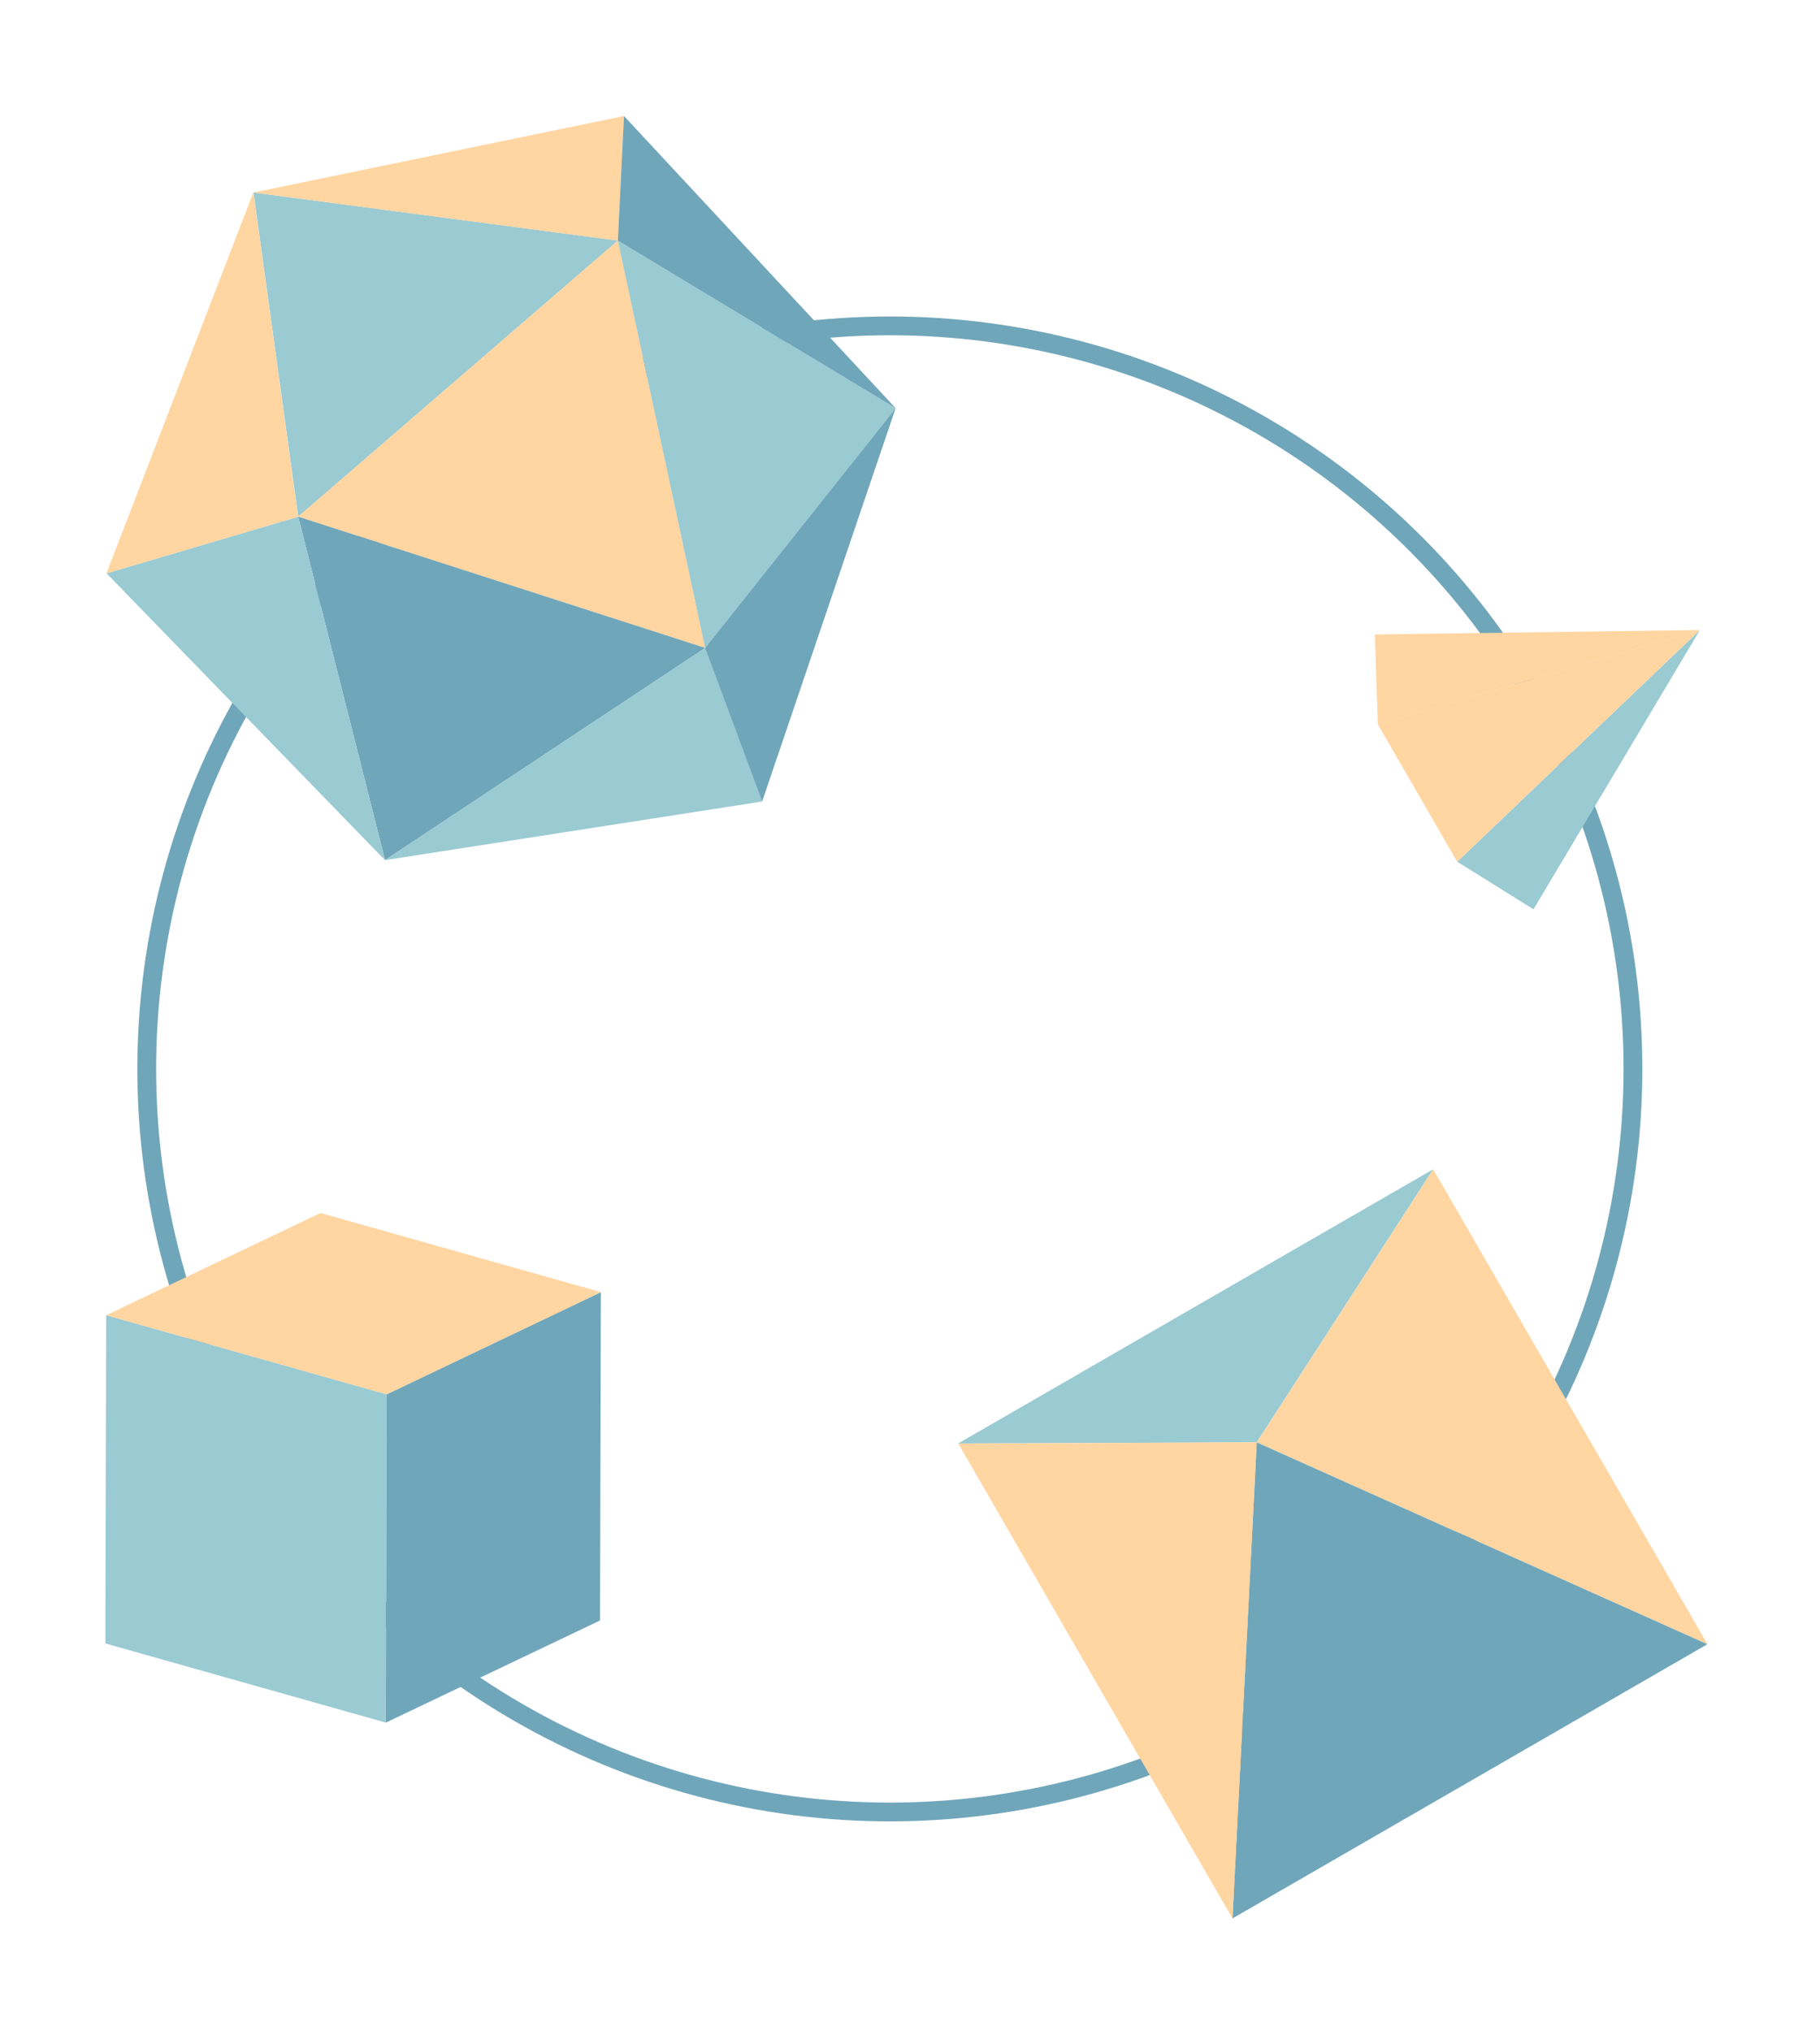 <?xml version="1.0" encoding="UTF-8"?> <svg xmlns="http://www.w3.org/2000/svg" width="112" height="125" viewBox="0 0 112 125" fill="none"> <circle cx="54.76" cy="65.784" r="45.729" stroke="#70A6BA" stroke-width="1.156"></circle> <path d="M18.352 31.797L15.599 11.848L38.028 14.805L18.352 31.797Z" fill="#9ACAD2"></path> <path d="M43.396 39.875L18.346 31.798L38.023 14.805L43.396 39.875Z" fill="#FFD5A1"></path> <path d="M23.695 52.934L18.349 31.797L43.398 39.875L23.695 52.934Z" fill="#70A6BA"></path> <path d="M46.908 49.325L43.396 39.875L23.693 52.934L46.908 49.325Z" fill="#9ACAD2"></path> <path d="M6.559 35.286L18.349 31.801L23.695 52.937L6.559 35.286Z" fill="#9ACAD2"></path> <path d="M38.396 7.141L38.019 14.808L15.59 11.851L38.396 7.141Z" fill="#FFD5A1"></path> <path d="M15.588 11.852L6.551 35.287L18.341 31.802L15.588 11.852Z" fill="#FFD5A1"></path> <path d="M43.395 39.875L55.119 25.122L38.021 14.805L43.395 39.875Z" fill="#9ACAD2"></path> <path d="M46.902 49.328L43.39 39.878L55.115 25.125L46.902 49.328Z" fill="#70A6BA"></path> <path d="M38.021 14.805L38.398 7.138L55.119 25.122L38.021 14.805Z" fill="#70A6BA"></path> <path d="M88.199 71.964L77.341 88.767L105.074 101.191L88.199 71.964Z" fill="#FFD5A1"></path> <path d="M77.335 88.766L75.841 118.066L105.068 101.19L77.335 88.766Z" fill="#70A6BA"></path> <path d="M77.333 88.764L58.963 88.835L88.191 71.961L77.333 88.764Z" fill="#9ACAD2"></path> <path d="M77.343 88.766L75.848 118.067L58.973 88.838L77.343 88.766Z" fill="#FFD5A1"></path> <path d="M84.604 39.047L84.793 44.575L104.609 38.772L84.604 39.047Z" fill="#FFD5A1"></path> <path d="M104.609 38.773L89.677 53.033L94.369 55.96L104.609 38.773Z" fill="#9ACAD2"></path> <path d="M84.79 44.574L89.673 53.031L104.605 38.771L84.79 44.574Z" fill="#FFD5A1"></path> <path d="M6.534 80.938L6.482 101.141L23.732 106.01L23.785 85.806L6.534 80.938Z" fill="#9ACAD2"></path> <path d="M23.739 106.016L36.925 99.727L36.977 79.523L23.792 85.812L23.739 106.016Z" fill="#70A6BA"></path> <path d="M23.792 85.809L36.977 79.521L19.726 74.652L6.541 80.941L23.792 85.809Z" fill="#FFD5A1"></path> </svg> 
